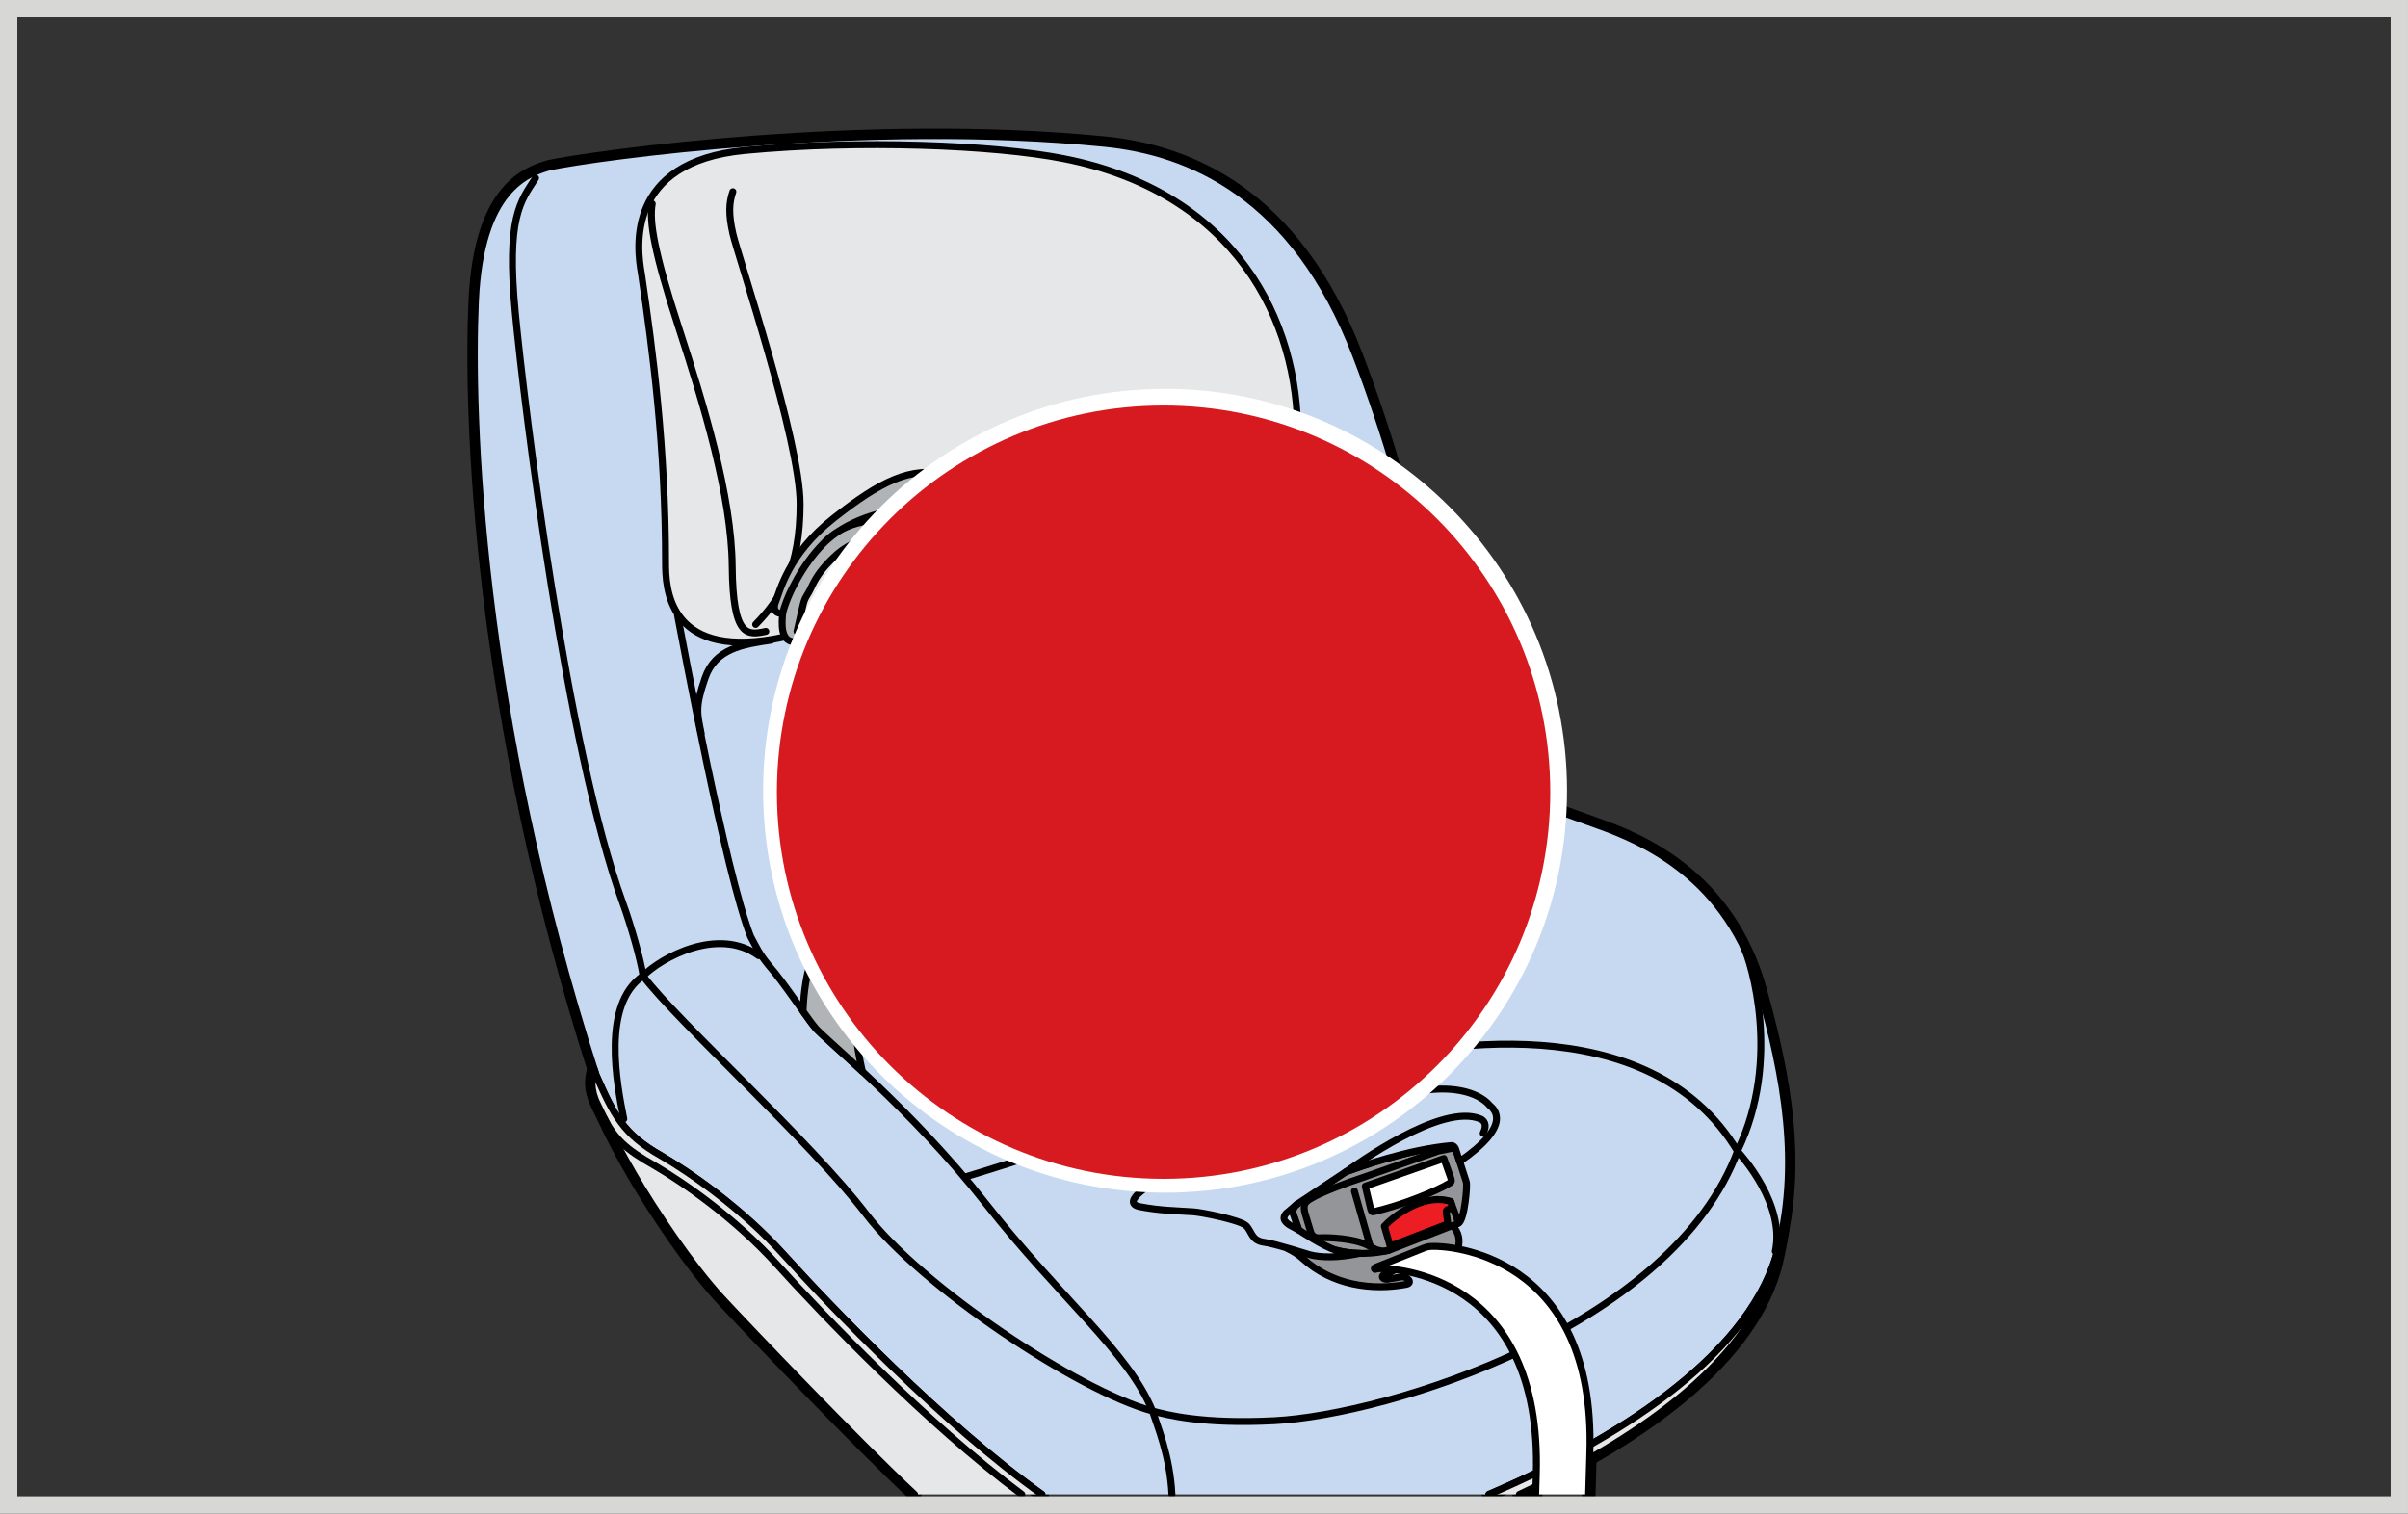<?xml version="1.0" encoding="UTF-8"?>
<!DOCTYPE svg PUBLIC "-//W3C//DTD SVG 1.1//EN" "http://www.w3.org/Graphics/SVG/1.1/DTD/svg11.dtd">
<!-- Creator: CorelDRAW 2018 (64-Bit) -->
<svg xmlns="http://www.w3.org/2000/svg" xml:space="preserve" width="48.978mm" height="30.79mm" version="1.1" style="shape-rendering:geometricPrecision; text-rendering:geometricPrecision; image-rendering:optimizeQuality; fill-rule:evenodd; clip-rule:evenodd"
viewBox="0 0 2182.55 1372.06"
 xmlns:xlink="http://www.w3.org/1999/xlink">
 <rect x="0" y="0" width="2182.55" height="1372.06" fill="#333333" stroke="none"/>
 <defs>
  <style type="text/css">
   <![CDATA[
    .str4 {stroke:#D7D8D6;stroke-width:15.72;stroke-miterlimit:4}
    .str0 {stroke:black;stroke-width:12.56;stroke-linecap:round;stroke-linejoin:round;stroke-miterlimit:4}
    .str1 {stroke:black;stroke-width:6.29;stroke-linecap:round;stroke-linejoin:round;stroke-miterlimit:4}
    .str3 {stroke:black;stroke-width:15.7;stroke-linecap:round;stroke-linejoin:round;stroke-miterlimit:4}
    .str2 {stroke:black;stroke-width:5.5;stroke-linecap:round;stroke-linejoin:round;stroke-miterlimit:4}
    .fil0 {fill:none;fill-rule:nonzero}
    .fil1 {fill:#939598;fill-rule:nonzero}
    .fil4 {fill:#B1B4B6;fill-rule:nonzero}
    .fil2 {fill:#C7D9F0;fill-rule:nonzero}
    .fil7 {fill:#D71920;fill-rule:nonzero}
    .fil3 {fill:#E6E7E8;fill-rule:nonzero}
    .fil6 {fill:#ED1D24;fill-rule:nonzero}
    .fil5 {fill:white;fill-rule:nonzero}
   ]]>
  </style>
 </defs>
 <g id="Слой_x0020_1">
  <path class="fil0 str0" d="M1355.14 709.81c20.28,11.98 52.43,23.71 92.58,38.03 40.92,14.6 118.85,47.24 147.55,150.01 21.54,77 37.53,158.74 14.63,240.56 -28.25,94.21 -148.39,168.36 -260.39,216.18m-405.12 0c-89.07,-63.34 -191.77,-170.46 -233.77,-216.98 -38.95,-43.15 -85.99,-75.1 -111.05,-89.81 -34.82,-19.57 -43.55,-37.54 -59.33,-73.5 -106.49,-330.88 -113.91,-598.2 -109.35,-701.09 4.59,-102.89 48.01,-116.19 66.95,-121.93 42.73,-8.95 286.66,-42.9 503.17,-21.38 76.26,7.56 171.81,46.15 227.9,192.31 56.04,146.11 82.7,299.57 94.62,352.88 0,0 5,14.79 6.01,19.9 5.63,3.1 12.29,8.18 25.59,14.83"/>
  <path class="fil0 str0" d="M1609.9 1138.41c-28.25,94.21 -148.37,168.35 -260.36,216.17m-405.16 0c-89.06,-63.33 -191.76,-170.46 -233.76,-216.97 -38.96,-43.15 -85.99,-75.11 -111.05,-89.82 -34.81,-19.57 -43.55,-37.53 -59.33,-73.48 -0.57,-1.68 -1.07,-3.35 -1.59,-5.05 -2.62,7.62 -3.77,18.38 2.8,31.57 8.2,16.31 13.38,29.71 32.7,63.15 19.37,33.47 52.82,83.3 80.32,113.02 23.68,25.59 123.7,130.3 174.45,177.59m548.22 0c102.44,-47.33 204.72,-116.36 230.66,-202.89 1.97,-6.33 5.79,-23.12 7.64,-36.94 -1.49,7.89 -3.32,15.78 -5.53,23.66"/>
  <path class="fil0 str0" d="M1391.88 1354.58l0.54 -17.25c5.8,-182.94 -130.48,-187.75 -141.22,-187.33 -1.02,-0.06 -2.91,0.08 -4.95,0.69 -1.72,-0.97 0.53,-2.07 1.8,-2.42l42.65 -17.04c2.82,-1.24 6.9,-1.56 8.28,-1.43 10.72,-0.42 147.81,4.57 142.01,187.5 -0.41,13.07 -0.78,25.47 -1.1,37.28"/>
  <path class="fil1" d="M840.71 848.59c-10.11,2.77 -30.64,21.47 -49.96,36.47 -2.47,1.9 -5.36,1.32 -6.67,-0.23l-6.54 -7.75c-6.52,-7.87 -9.18,-14.05 -8.53,-21.31l1.15 -8.81c1.37,-8.3 6.35,-15.7 12.11,-19.52 0,0 44.58,-31.69 51.63,-36.27 5.19,-3.33 21.13,-4.61 37.9,-2.29 1.07,0.09 2.38,0.12 2.03,4.32 0.17,6.27 0.86,11.51 29.43,44.54 3.33,4.89 0.96,11.45 -6.89,10.9l-9.81 -1.54 -45.84 1.51z"/>
  <path class="fil0 str1" d="M840.71 848.59c-10.11,2.77 -30.64,21.47 -49.96,36.47 -2.47,1.9 -5.36,1.32 -6.67,-0.23l-6.54 -7.75c-6.52,-7.87 -9.18,-14.05 -8.53,-21.31l1.15 -8.81c1.37,-8.3 6.35,-15.7 12.11,-19.52 0,0 44.58,-31.69 51.63,-36.27 5.19,-3.33 21.13,-4.61 37.9,-2.29 1.07,0.09 2.38,0.12 2.03,4.32 0.17,6.27 0.86,11.51 29.43,44.54 3.33,4.89 0.96,11.45 -6.89,10.9l-9.81 -1.54 -45.84 1.51"/>
  <path class="fil2" d="M1355.14 709.81c20.28,11.98 52.43,23.71 92.58,38.03 40.92,14.6 118.85,47.24 147.55,150.01 21.54,77 37.53,158.74 14.63,240.56 -28.25,94.21 -148.39,168.36 -260.39,216.18l-405.12 0c-89.07,-63.34 -191.77,-170.46 -233.77,-216.98 -38.95,-43.15 -85.99,-75.1 -111.05,-89.81 -34.82,-19.57 -43.55,-37.54 -59.33,-73.5 -106.49,-330.88 -113.91,-598.2 -109.35,-701.09 4.59,-102.89 48.01,-116.19 66.95,-121.93 42.73,-8.95 286.66,-42.9 503.17,-21.38 76.26,7.56 171.81,46.15 227.9,192.31 56.04,146.11 82.7,299.57 94.62,352.88 0,0 5,14.79 6.01,19.9 5.63,3.1 12.29,8.18 25.59,14.83z"/>
  <path class="fil0 str1" d="M1355.14 709.81c20.28,11.98 52.43,23.71 92.58,38.03 40.92,14.6 118.85,47.24 147.55,150.01 21.54,77 37.53,158.74 14.63,240.56 -28.25,94.21 -148.39,168.36 -260.39,216.18m-405.12 0c-89.07,-63.34 -191.77,-170.46 -233.77,-216.98 -38.95,-43.15 -85.99,-75.1 -111.05,-89.81 -34.82,-19.57 -43.55,-37.54 -59.33,-73.5 -106.49,-330.88 -113.91,-598.2 -109.35,-701.09 4.59,-102.89 48.01,-116.19 66.95,-121.93 42.73,-8.95 286.66,-42.9 503.17,-21.38 76.26,7.56 171.81,46.15 227.9,192.31 56.04,146.11 82.7,299.57 94.62,352.88 0,0 5,14.79 6.01,19.9 5.63,3.1 12.29,8.18 25.59,14.83"/>
  <path class="fil0 str1" d="M1294.87 1132.9l-44.21 18.35c-5.93,1.82 -9.2,-2.03 -4.25,-4.02l44.38 -18.2c5.31,-2.23 10.2,1.24 4.07,3.88"/>
  <path class="fil1" d="M1270.15 1099l-84.78 4.84 -5.83 0.47c0.66,2.08 2,4.06 3.89,6.02 3.24,3.38 8.5,12.34 10.65,27.53 -4.76,-0.5 -8.69,-1.24 -11.46,-2.01l-15.77 -4.15c5.16,2.5 9.95,5.44 14.14,9.3 26.47,24.13 62.65,29.01 93.57,23.25 6.62,-1.29 0.71,-8.02 -5.22,-6.68 -4.7,0.85 -11.92,2.06 -11.92,2.06 -4.29,0.27 -6.48,-2.97 -2.25,-4.62l44.41 -18.23c4.42,-1.85 8.32,0.36 6.24,2.85 0,0 -1.85,2.48 -4.14,4.21 -3.38,2.52 4.34,9.21 7.5,6.7 4.34,-3.36 8.11,-7.61 10.37,-12.92 15.16,-35.51 -33.88,-39.57 -49.41,-38.61z"/>
  <path class="fil0 str1" d="M1270.15 1099l-84.78 4.84 -5.83 0.47c0.66,2.08 2,4.06 3.89,6.02 3.24,3.38 8.5,12.34 10.65,27.53 -4.76,-0.5 -8.69,-1.24 -11.46,-2.01l-15.77 -4.15c5.16,2.5 9.95,5.44 14.14,9.3 26.47,24.13 62.65,29.01 93.57,23.25 6.62,-1.29 0.71,-8.02 -5.22,-6.68 -4.7,0.85 -11.92,2.06 -11.92,2.06 -4.29,0.27 -6.48,-2.97 -2.25,-4.62l44.41 -18.23c4.42,-1.85 8.32,0.36 6.24,2.85 0,0 -1.85,2.48 -4.14,4.21 -3.38,2.52 4.34,9.21 7.5,6.7 4.34,-3.36 8.11,-7.61 10.37,-12.92 15.16,-35.51 -33.88,-39.57 -49.41,-38.61"/>
  <path class="fil3" d="M964.48 143.86c-63.55,-12.54 -185.53,-17.36 -289.31,-7.51 -108.72,10.37 -97.83,89.18 -93.82,111.61 10.39,70.16 21.9,158.05 21.9,262.3 0,21.87 1.95,86.04 98.38,69.03 29.34,-5.22 136.88,-36.83 162.75,-42 25.88,-5.16 138.09,-13.43 160.49,-16.69 35.67,-5.19 150.1,-28.17 151.31,-124.26 1.24,-106.43 -57,-222 -211.71,-252.47z"/>
  <path class="fil0 str1" d="M964.48 143.86c-63.55,-12.54 -185.53,-17.36 -289.31,-7.51 -108.72,10.37 -97.83,89.18 -93.82,111.61 10.39,70.16 21.9,158.05 21.9,262.3 0,21.87 1.95,86.04 98.38,69.03 29.34,-5.22 136.88,-36.83 162.75,-42 25.88,-5.16 138.09,-13.43 160.49,-16.69 35.67,-5.19 150.1,-28.17 151.31,-124.26 1.24,-106.43 -57,-222 -211.71,-252.47"/>
  <path class="fil0 str1" d="M664.23 173.78c-3.44,9.76 -4.04,20.06 0,37.94 4.53,20.03 60.97,187.56 60.97,245.05 0,57.51 -17.26,85.69 -40.29,109.27"/>
  <path class="fil0 str1" d="M694.13 572.35c-16.68,3.49 -29.9,5.77 -30.48,-59.23 -0.6,-63.84 -25.91,-146.68 -48.33,-215.67 -22.43,-69.04 -27.01,-96.63 -24.14,-112.76"/>
  <path class="fil0 str1" d="M1609.06 1134.25c9.2,-42.28 -30.04,-86.04 -34.16,-90.63 -79.89,-133.29 -277.59,-97.36 -353.51,-76.62 -9.83,2.14 -26.47,12.58 -33.93,14.53 -13.11,3.44 -22.76,2.75 -37.92,4.84 -32.38,6.18 -100.64,25.49 -119.6,31.3 -17.78,5.42 -130.28,42.04 -154.41,48.94"/>
  <path class="fil4" d="M1136.91 828.53c-1.35,8.88 -30.8,113.97 18.81,150.74 10.17,7.48 40.91,23.39 48.27,-1.87 7.37,-25.26 27.54,-104.28 32.16,-168.18l-99.24 19.3z"/>
  <path class="fil0 str1" d="M1136.91 828.53c-1.35,8.88 -30.8,113.97 18.81,150.74 10.17,7.48 40.91,23.39 48.27,-1.87 7.37,-25.26 27.54,-104.28 32.16,-168.18l-99.24 19.3"/>
  <path class="fil0 str1" d="M565.4 1014.23c-6.43,-32.16 -20.23,-103.87 17.45,-129.59 16.51,-16.57 68.01,-45.01 104.76,-18.39"/>
  <path class="fil0 str1" d="M614.07 557.45c4.64,23.91 43.2,232.53 66.21,291.35 5.49,10.08 7.36,15.12 16.54,26.38 13.71,15.53 33.42,45.97 42.35,56.71 8.91,10.72 87.07,73.37 154.5,159.3 67.43,85.84 129.44,134.77 150.92,187.84 4.47,14.02 15.84,40.54 17.62,75.55"/>
  <path class="fil0 str1" d="M485.43 161.39c-13.77,21.14 -26.63,35.83 -18.36,122.24 8.22,86.35 46.47,394.82 97.39,534.84 7.34,20.18 16.55,52.38 18.4,66.17 30.31,40.45 152.54,150.76 202.18,215.95 49.61,65.26 191.93,160.22 259.56,178.44 12.31,3.3 45.02,12.2 110.59,8.77 103.34,-5.47 361.4,-85.26 420,-245.37 39.25,-81.53 12.22,-169.8 5.06,-184.4"/>
  <path class="fil0 str1" d="M1323.26 695.2c-16.55,-1.15 -89.12,1.68 -175.44,103.99"/>
  <path class="fil0 str1" d="M698.88 580.3c-26,3.83 -50.68,7.69 -59.85,34.36 -9.22,26.62 -7.01,32.07 -3.51,50.19"/>
  <line class="fil0 str1" x1="1056.12" y1="515.2" x2="1064.77" y2= "549.18" />
  <path class="fil3" d="M1609.9 1138.41c-28.25,94.21 -148.37,168.35 -260.36,216.17l27.59 0c102.44,-47.33 204.72,-116.36 230.66,-202.89 1.97,-6.33 5.79,-23.12 7.64,-36.94 -1.49,7.89 -3.32,15.78 -5.53,23.66zm-665.52 216.17c-89.06,-63.33 -191.76,-170.46 -233.76,-216.97 -38.96,-43.15 -85.99,-75.11 -111.05,-89.82 -34.81,-19.57 -43.55,-37.53 -59.33,-73.48 -0.57,-1.68 -1.07,-3.35 -1.59,-5.05 -2.62,7.62 -3.77,18.38 2.8,31.57 8.2,16.31 13.38,29.71 32.7,63.15 19.37,33.47 52.82,83.3 80.32,113.02 23.68,25.59 123.7,130.3 174.45,177.59l115.46 0z"/>
  <path class="fil0 str1" d="M1609.9 1138.41c-28.25,94.21 -148.37,168.35 -260.36,216.17m-405.16 0c-89.06,-63.33 -191.76,-170.46 -233.76,-216.97 -38.96,-43.15 -85.99,-75.11 -111.05,-89.82 -34.81,-19.57 -43.55,-37.53 -59.33,-73.48 -0.57,-1.68 -1.07,-3.35 -1.59,-5.05 -2.62,7.62 -3.77,18.38 2.8,31.57 8.2,16.31 13.38,29.71 32.7,63.15 19.37,33.47 52.82,83.3 80.32,113.02 23.68,25.59 123.7,130.3 174.45,177.59m548.22 0c102.44,-47.33 204.72,-116.36 230.66,-202.89 1.97,-6.33 5.79,-23.12 7.64,-36.94 -1.49,7.89 -3.32,15.78 -5.53,23.66"/>
  <path class="fil0 str1" d="M547.72 1013.85c9.51,18.47 19.4,28.03 45.72,42.82 25.06,14.67 72.09,46.66 111.07,89.81 40.08,44.4 135.5,144.05 221.59,208.09"/>
  <path class="fil5" d="M1391.88 1354.58l0.54 -17.25c5.8,-182.94 -130.48,-187.75 -141.22,-187.33 -1.02,-0.06 -2.91,0.08 -4.95,0.69 -1.72,-0.97 0.53,-2.07 1.8,-2.42l42.65 -17.04c2.82,-1.24 6.9,-1.56 8.28,-1.43 10.72,-0.42 147.81,4.57 142.01,187.5 -0.41,13.07 -0.78,25.47 -1.1,37.28l-48.02 0z"/>
  <path class="fil0 str1" d="M1391.88 1354.58l0.54 -17.25c5.8,-182.94 -130.48,-187.75 -141.22,-187.33 -1.02,-0.06 -2.91,0.08 -4.95,0.69 -1.72,-0.97 0.53,-2.07 1.8,-2.42l42.65 -17.04c2.82,-1.24 6.9,-1.56 8.28,-1.43 10.72,-0.42 147.81,4.57 142.01,187.5 -0.41,13.07 -0.78,25.47 -1.1,37.28"/>
  <path class="fil0 str1" d="M960.07 534.87c23.5,-0.53 106.98,-19.81 134.13,53.24"/>
  <path class="fil0 str1" d="M780.45 941.37c56.42,3.99 235.13,3.9 354.3,-111.6"/>
  <path class="fil1" d="M1172.47 1101.5l4.83 13.58c0,0 22.98,15.39 33.55,18.16 16.29,4.34 34.7,3.44 48.26,0l62.69 -24.37c2.99,-1.16 5.14,-11.07 6.21,-19.27 1.15,-8.76 1.64,-15.9 0.94,-18.41l-9.63 -29.9c-0.66,-1.62 -2.08,-2.92 -3.48,-2.92 -40.45,3.65 -83.18,19.27 -96.04,23.85 -8.27,5.55 -43.64,28.96 -43.64,28.96 -3.24,2.08 -5.3,5.5 -3.69,10.33z"/>
  <path class="fil0 str1" d="M1172.47 1101.5l4.83 13.58c0,0 22.98,15.39 33.55,18.16 16.29,4.34 34.7,3.44 48.26,0l62.69 -24.37c2.99,-1.16 5.14,-11.07 6.21,-19.27 1.15,-8.76 1.64,-15.9 0.94,-18.41l-9.63 -29.9c-0.66,-1.62 -2.08,-2.92 -3.48,-2.92 -40.45,3.65 -83.18,19.27 -96.04,23.85 -8.27,5.55 -43.64,28.96 -43.64,28.96 -3.24,2.08 -5.3,5.5 -3.69,10.33"/>
  <path class="fil0 str1" d="M1260.04 1129.57c0.45,1.34 0.66,3 -0.94,3.65 -8.07,2.75 -15.61,-2.28 -19.32,-4.37 -12.65,-6.43 -35.82,-7.12 -42.04,-6.9 -6.9,0.96 -8.96,-2.75 -9.87,-5.49l-4.86 -16.07c-2.5,-8.77 0,-11.08 6.23,-14.52 7.61,-4.81 34.02,-14.67 42.96,-17.44l71.45 -25.04 12.26 -2.46 3.24 0.85"/>
  <path class="fil0 str1" d="M1314.89 1089.07l6.74 18.6c0,0 0.17,1.19 -0.28,1.35"/>
  <path class="fil2" d="M1350.29 1002.02c-11.47,-13.32 -37.18,-17.91 -63.84,-12.83 -26.68,5.03 -82.72,21.6 -105.74,31.66 -15.61,6.9 -54.11,26.46 -65.74,30.09 -11.68,3.68 -43.19,10.86 -54.16,14.51 -17.94,5.96 -45.86,24.86 -27.7,28.36 18.12,3.48 31.64,3.56 48.61,4.67 7.59,0.52 42.04,7.39 47.58,12.47 5.49,5.04 4.61,13.55 16.52,15.14 9.98,1.35 37.15,10.08 41.34,11.27 10.16,2.64 26.05,2.96 45.34,-1.26 -7.25,-0.14 -14.65,-1.01 -21.66,-2.87 -10.58,-2.77 -33.56,-18.14 -33.56,-18.14l-4.81 -13.58c-1.6,-4.83 0.45,-8.26 3.69,-10.33 0,0 35.37,-23.43 43.62,-28.97 12.88,-4.56 55.59,-20.2 96.05,-23.85 1.38,0 2.78,1.31 3.44,2.93l3.71 11.54c46.97,-32.43 32.34,-46.67 27.29,-50.79z"/>
  <path class="fil0 str1" d="M1350.29 1002.02c-11.47,-13.32 -37.18,-17.91 -63.84,-12.83 -26.68,5.03 -82.72,21.6 -105.74,31.66 -15.61,6.9 -54.11,26.46 -65.74,30.09 -11.68,3.68 -43.19,10.86 -54.16,14.51 -17.94,5.96 -45.86,24.86 -27.7,28.36 18.12,3.48 31.64,3.56 48.61,4.67 7.59,0.52 42.04,7.39 47.58,12.47 5.49,5.04 4.61,13.55 16.52,15.14 9.98,1.35 37.15,10.08 41.34,11.27 10.16,2.64 26.05,2.96 45.34,-1.26 -7.25,-0.14 -14.65,-1.01 -21.66,-2.87 -10.58,-2.77 -33.56,-18.14 -33.56,-18.14l-4.81 -13.58c-1.6,-4.83 0.45,-8.26 3.69,-10.33 0,0 35.37,-23.43 43.62,-28.97 12.88,-4.56 55.59,-20.2 96.05,-23.85 1.38,0 2.78,1.31 3.44,2.93l3.71 11.54c46.97,-32.43 32.34,-46.67 27.29,-50.79"/>
  <path class="fil4" d="M837.49 492.65c14.75,2.59 57.18,1.49 68.26,-1.46 11.1,-2.97 10.31,-21.41 4.07,-28.05 -6.27,-6.62 -18.1,-23.63 -50.95,-32.45 -32.84,-8.88 -61.61,6.24 -103.3,39.08 -41.72,32.87 -48.7,66.42 -53.18,77.52 -1.07,3.28 -0.73,9.57 7.04,8.49 -0.72,8.09 -2.94,28.03 13.27,25.83 16.27,-2.23 52.07,-14.42 65.68,-26.55 2.58,-3.02 5.94,-6.3 3.35,-18.11 2.2,-4.04 11.05,-14.73 10.33,-29.5 0.72,-2.95 4.42,-14.04 8.86,-19.23 5.53,0.79 16.27,2.66 26.57,4.43z"/>
  <path class="fil0 str1" d="M837.49 492.65c14.75,2.59 57.18,1.49 68.26,-1.46 11.1,-2.97 10.31,-21.41 4.07,-28.05 -6.27,-6.62 -18.1,-23.63 -50.95,-32.45 -32.84,-8.88 -61.61,6.24 -103.3,39.08 -41.72,32.87 -48.7,66.42 -53.18,77.52 -1.07,3.28 -0.73,9.57 7.04,8.49 -0.72,8.09 -2.94,28.03 13.27,25.83 16.27,-2.23 52.07,-14.42 65.68,-26.55 2.58,-3.02 5.94,-6.3 3.35,-18.11 2.2,-4.04 11.05,-14.73 10.33,-29.5 0.72,-2.95 4.42,-14.04 8.86,-19.23 5.53,0.79 16.27,2.66 26.57,4.43"/>
  <path class="fil0 str1" d="M709.42 555.78c4.25,-17.5 18.77,-44.46 35.81,-61.99 43.58,-45.01 133.09,-35.47 152.26,-29.21 6.02,1.53 10.5,10.91 -2.39,9.91 -21.24,-0.96 -46.05,-2.25 -80.11,-3.57 -35.4,-1.37 -54.85,6.56 -69.75,22.87"/>
  <path class="fil3" d="M722.35 572.38c0,0 3.68,-16.26 5.55,-24.01 1.84,-7.75 3.3,-7.03 7.75,-16.59 4.37,-9.57 10.31,-17.34 19.92,-26.55 21.44,-20.63 45.38,-19.23 55.35,-17.01 -4.45,5.17 -8.16,16.25 -8.87,19.22 0.71,14.76 -8.13,25.45 -10.33,29.51 0.36,4.04 3.22,11.87 -7.39,18.82 -16.99,11.03 -43.17,23.6 -61.99,16.6z"/>
  <path class="fil0 str1" d="M722.35 572.38c0,0 3.68,-16.26 5.55,-24.01 1.84,-7.75 3.3,-7.03 7.75,-16.59 4.37,-9.57 10.31,-17.34 19.92,-26.55 21.44,-20.63 45.38,-19.23 55.35,-17.01 -4.45,5.17 -8.16,16.25 -8.87,19.22 0.71,14.76 -8.13,25.45 -10.33,29.51 0.36,4.04 3.22,11.87 -7.39,18.82 -16.99,11.03 -43.17,23.6 -61.99,16.6"/>
  <path class="fil4" d="M905.5 538.79c19.78,2.94 59.82,9.42 91.02,-16.34 31.13,-25.72 49.91,-45.98 62.3,-59.83 3.44,2 8.38,1.49 8.38,1.49l-1 -4.95c1.49,-6.93 2.51,-15.83 13.38,-24.24 10.85,-8.38 26.06,-12.69 34.58,-19.76 6.52,-5.34 10.37,-10.37 -9.87,-13.35 -87.52,-12.37 -174.39,52.24 -193.33,75.68 -8.4,10.34 -50.98,53.86 -5.45,61.3z"/>
  <path class="fil0 str1" d="M905.5 538.79c19.78,2.94 59.82,9.42 91.02,-16.34 31.13,-25.72 49.91,-45.98 62.3,-59.83 3.44,2 8.38,1.49 8.38,1.49l-1 -4.95c1.49,-6.93 2.51,-15.83 13.38,-24.24 10.85,-8.38 26.06,-12.69 34.58,-19.76 6.52,-5.34 10.37,-10.37 -9.87,-13.35 -87.52,-12.37 -174.39,52.24 -193.33,75.68 -8.4,10.34 -50.98,53.86 -5.45,61.3"/>
  <path class="fil3" d="M970.24 534.18c-5.42,2.87 -19.73,6.07 -30.65,6.59 -10.86,0.49 -39.51,-4.45 -48.92,-14.83 6.95,-3.94 12.86,-7.43 14.84,-11.87 4.43,-1.48 12.36,-14.34 15.33,-26.24 5.45,-1.98 23.74,-17.29 26.68,-24.22 5.97,-1.46 18.33,-7.42 24.27,-16.29 6.88,0.94 23.72,-1.01 30.62,-6.97 5.96,2.97 17.81,1.01 24.26,-0.45 8.88,0.45 17.39,17.25 23.31,18.72 -7.41,9.4 -10.49,15.36 -16.41,18.33 -3.44,5.94 -16.82,21.55 -27.67,25.23 -1.98,4.43 -16.13,23.66 -35.65,31.99z"/>
  <path class="fil0 str1" d="M970.24 534.18c-5.42,2.87 -19.73,6.07 -30.65,6.59 -10.86,0.49 -39.51,-4.45 -48.92,-14.83 6.95,-3.94 12.86,-7.43 14.84,-11.87 4.43,-1.48 12.36,-14.34 15.33,-26.24 5.45,-1.98 23.74,-17.29 26.68,-24.22 5.97,-1.46 18.33,-7.42 24.27,-16.29 6.88,0.94 23.72,-1.01 30.62,-6.97 5.96,2.97 17.81,1.01 24.26,-0.45 8.88,0.45 17.39,17.25 23.31,18.72 -7.41,9.4 -10.49,15.36 -16.41,18.33 -3.44,5.94 -16.82,21.55 -27.67,25.23 -1.98,4.43 -16.13,23.66 -35.65,31.99"/>
  <path class="fil0 str1" d="M1059.01 462.63c-1.92,-0.98 -3.28,-1.49 -9.02,-3.99"/>
  <path class="fil4" d="M793.2 879.55c-3.32,-2.06 -13.41,-10.66 -22.7,-20.65 -6.29,-6.75 -10.38,-0.49 -13.33,2.87 -11.35,-15.09 -20.56,2.88 -23.27,12.92 -2.38,8.99 -5.25,21.06 -6.01,42.02 4.5,6.34 8.4,11.76 11.29,15.17 3.79,4.51 19.92,18.36 42.41,39.3 -6.46,-30.47 -8.79,-42.74 4.7,-64.77 15.17,-24.84 6.9,-26.87 6.9,-26.87z"/>
  <path class="fil0 str1" d="M793.2 879.55c-3.32,-2.06 -13.41,-10.66 -22.7,-20.65 -6.29,-6.75 -10.38,-0.49 -13.33,2.87 -11.35,-15.09 -20.56,2.88 -23.27,12.92 -2.38,8.99 -5.25,21.06 -6.01,42.02 4.5,6.34 8.4,11.76 11.29,15.17 3.79,4.51 19.92,18.36 42.41,39.3 -6.46,-30.47 -8.79,-42.74 4.7,-64.77 15.17,-24.84 6.9,-26.87 6.9,-26.87"/>
  <path class="fil1" d="M840.71 848.59c-10.11,2.77 -30.64,21.47 -49.96,36.47 -2.47,1.9 -5.36,1.32 -6.67,-0.23l-6.54 -7.75c-6.99,-6.36 -9.18,-14.05 -8.53,-21.31l1.15 -8.81c1.37,-8.3 6.35,-15.7 12.11,-19.52 0,0 44.58,-31.69 51.63,-36.27 5.19,-3.33 21.13,-4.61 37.9,-2.29 1.07,0.09 2.38,0.12 2.03,4.32 0.17,6.27 0.86,11.51 29.43,44.54 3.33,4.89 0.96,11.45 -6.89,10.9l-9.81 -1.54 -45.84 1.51z"/>
  <path class="fil0 str1" d="M840.71 848.59c-10.11,2.77 -30.64,21.47 -49.96,36.47 -2.47,1.9 -5.36,1.32 -6.67,-0.23l-6.54 -7.75c-6.99,-6.36 -9.18,-14.05 -8.53,-21.31l1.15 -8.81c1.37,-8.3 6.35,-15.7 12.11,-19.52 0,0 44.58,-31.69 51.63,-36.27 5.19,-3.33 21.13,-4.61 37.9,-2.29 1.07,0.09 2.38,0.12 2.03,4.32 0.17,6.27 0.86,11.51 29.43,44.54 3.33,4.89 0.96,11.45 -6.89,10.9l-9.81 -1.54 -45.84 1.51"/>
  <path class="fil0 str1" d="M843.12 801.34l-56.74 43.72c-4.28,3.4 0.39,8.79 6.74,4.12l56.75 -43.72c5.55,-3.22 1.24,-9.71 -6.76,-4.12"/>
  <path class="fil0 str1" d="M770.16 846.97c-1.26,7.86 0.72,16.36 8.28,23.35l6.68 7.18c1.6,1.51 3.98,1.82 6.1,-1.4 1.59,-2.42 12,-15.72 14.73,-18.99 4.64,-5.42 22.21,-23.53 36.36,-28.22 7.15,-2.5 10.8,-7.54 14.59,-12.94 0,0 4.56,-5.74 9.73,-13 6.24,-8.8 5.74,-5.96 6.49,-12.34"/>
  <path class="fil0 str1" d="M1218.84 815.17c-7.69,0 -16.96,1.32 -24.23,6.75 -7.26,5.36 -18.15,16.44 -22.89,22.51 -4.73,6.1 -12.72,19.43 -16.14,27.78 -0.79,2.05 -2.42,4.65 -4.04,3.43l-10.97 -8.5c-2.01,-1.6 -2.67,-4.1 -2.61,-6.7 0.08,-4.17 -0.06,-8.13 0.66,-11.54 1.4,-7.45 -1.11,-13.14 -3.86,-19.13 0,0 -2.7,-6.8 -6.43,-14.92 -3.6,-7.89 -3.57,-9.01 -6.12,-11.11 -1.3,-1.16 -1.02,-3.16 -0.11,-4.59 9.53,-11.29 19.87,-19.54 25.28,-20.7 8.21,-1.68 62.28,-10.27 62.28,-10.27 6.52,-1.29 14.98,0.39 21.7,5.06l7.33 5.63c5.66,4.73 9.6,11.88 9.12,21.41l1.43 10.82c-0.39,3.32 -3.38,3.9 -3.38,3.9l-27 0.19"/>
  <path class="fil0 str1" d="M1144.48 870.16c-3.82,-2.94 -3.66,-8.74 -1.54,-11.44 0,0 33.61,-43.36 35.09,-45.26 1.46,-1.87 4.37,-3.94 6.46,-5 7.48,-5.2 20.81,-2.91 28.99,-2.52l23.87 3.22 2.23 0.7c0,0 2.41,0 3.11,-2.6l-0.3 -11.16c0.57,-10.58 -4.32,-18.23 -11.04,-22.87"/>
  <path class="fil1" d="M1218.84 815.17c-7.69,0 -16.96,1.32 -24.23,6.75 -7.26,5.36 -18.15,16.44 -22.89,22.51 -4.73,6.1 -12.72,19.43 -16.14,27.78 -0.79,2.05 -2.42,4.65 -4.04,3.43l-10.97 -8.5c-2.01,-1.6 -2.67,-4.1 -2.61,-6.7 0.08,-4.17 -0.06,-8.13 0.66,-11.54 1.4,-7.45 -1.11,-13.14 -3.86,-19.13 0,0 -2.7,-6.8 -6.43,-14.92 -3.6,-7.89 -3.57,-9.01 -6.12,-11.11 -1.3,-1.16 -1.02,-3.16 -0.11,-4.59 9.53,-11.29 19.87,-19.54 25.28,-20.7 8.21,-1.68 62.28,-10.27 62.28,-10.27 6.52,-1.29 14.98,0.39 21.7,5.06l7.33 5.63c5.66,4.73 9.6,11.88 9.12,21.41l1.43 10.82c-0.39,3.32 -3.38,3.9 -3.38,3.9l-27 0.19z"/>
  <path class="fil0 str1" d="M1218.84 815.17c-7.69,0 -16.96,1.32 -24.23,6.75 -7.26,5.36 -18.15,16.44 -22.89,22.51 -4.73,6.1 -12.72,19.43 -16.14,27.78 -0.79,2.05 -2.42,4.65 -4.04,3.43l-10.97 -8.5c-2.01,-1.6 -2.67,-4.1 -2.61,-6.7 0.08,-4.17 -0.06,-8.13 0.66,-11.54 1.4,-7.45 -1.11,-13.14 -3.86,-19.13 0,0 -2.7,-6.8 -6.43,-14.92 -3.6,-7.89 -3.57,-9.01 -6.12,-11.11 -1.3,-1.16 -1.02,-3.16 -0.11,-4.59 9.53,-11.29 19.87,-19.54 25.28,-20.7 8.21,-1.68 62.28,-10.27 62.28,-10.27 6.52,-1.29 14.98,0.39 21.7,5.06l7.33 5.63c5.66,4.73 9.6,11.88 9.12,21.41l1.43 10.82c-0.39,3.32 -3.38,3.9 -3.38,3.9l-27 0.19"/>
  <path class="fil0 str1" d="M1147.85 792.15l71.13 -8.52c5.45,-0.58 5.93,6.57 -1.9,7.67l-71.1 8.52c-6.24,1.62 -7.73,-6.04 1.87,-7.67"/>
  <path class="fil0 str1" d="M784.1 884.83l-6.57 -7.75c-6.97,-6.35 -9.17,-14.05 -8.52,-21.33"/>
  <path class="fil0 str1" d="M777.54 877.08c-5.52,-6.65 -8.19,-12.05 -8.57,-17.92l-9.75 5.6c10.24,15 17.46,24.04 23.28,18.2l-4.97 -5.88"/>
  <path class="fil0 str1" d="M1227.62 1079.7l13.1 45.93c0,0 0.49,4.61 4.32,6.07"/>
  <path class="fil5" d="M1314.5 1072.1c-12.07,7.54 -43.73,20.36 -69.94,26.41 -1.27,0.28 -1.92,-1.43 -2.25,-2.8l-4.86 -20.49 71.23 -25.09 6.23 17.58c0.93,2.56 0.75,3.66 -0.41,4.38z"/>
  <path class="fil0 str1" d="M1314.5 1072.1c-12.07,7.54 -43.73,20.36 -69.94,26.41 -1.27,0.28 -1.92,-1.43 -2.25,-2.8l-4.86 -20.49 71.23 -25.09 6.23 17.58c0.93,2.56 0.75,3.66 -0.41,4.38"/>
  <path class="fil6" d="M1314.41 1095.79c-4.37,0.93 -3.46,1.84 -3.46,3.69l1.37 9.94 -52.29 20.15 -5.31 -18.06c6.26,-6.92 34.02,-30.75 60.16,-22.45l1.16 4.64c0.34,1.21 -0.35,1.81 -1.64,2.09z"/>
  <path class="fil0 str1" d="M1314.41 1095.79c-4.37,0.93 -3.46,1.84 -3.46,3.69l1.37 9.94 -52.29 20.15 -5.31 -18.06c6.26,-6.92 34.02,-30.75 60.16,-22.45l1.16 4.64c0.34,1.21 -0.35,1.81 -1.64,2.09"/>
  <path class="fil0 str1" d="M1219.8 1062.2c7.34,-4.81 86.84,-63.37 122.49,-47.78 2.28,1.37 6.16,4.35 2.03,12.86"/>
  <path class="fil0 str1" d="M1175.48 1091.62l-8.06 6.88c-2.99,2.09 -4.58,5.31 -2.99,7.83 2.61,4.1 7.14,5.28 12.86,8.76"/>
  <path class="fil5" d="M1218.93 785.12c-4.27,-32.93 -42.32,-216.33 -60.29,-286 -14.51,-56.3 -36.25,-73.8 -51.06,-79.57 -8.5,4.78 -19.57,8.85 -28,15.36 -10.88,8.43 -11.88,17.34 -13.38,24.24l0.91 4.66c15.49,53.27 64.88,306.3 76.15,327.74 1.59,3.03 3.33,6.13 6.87,5.85l0.03 0c3.55,-0.32 63.54,-7.33 63.54,-7.33 3.22,-0.44 5.82,-1.51 5.22,-4.94z"/>
  <path class="fil0 str1" d="M1218.93 785.12c-4.27,-32.93 -42.32,-216.33 -60.29,-286 -14.51,-56.3 -36.25,-73.8 -51.06,-79.57 -8.5,4.78 -19.57,8.85 -28,15.36 -10.88,8.43 -11.88,17.34 -13.38,24.24l0.91 4.66c15.49,53.27 64.88,306.3 76.15,327.74 1.59,3.03 3.33,6.13 6.87,5.85l0.03 0c3.55,-0.32 63.54,-7.33 63.54,-7.33 3.22,-0.44 5.82,-1.51 5.22,-4.94"/>
  <path class="fil5" d="M792.06 847.78c32.41,-77.24 56.08,-271.46 46.53,-336.29 -6.18,-41.67 -19.6,-40.5 -23.61,-40.56 -6.6,0.27 -10,-3.35 8.47,-5.91 6.98,-1.12 40.21,-6.68 59.78,-2.56 19.53,4.04 26.76,25.36 25.81,50.18 -1.45,39.54 -33.58,263.44 -61.15,292.37l-55.84 42.78z"/>
  <path class="fil0 str1" d="M792.06 847.78c32.41,-77.24 56.08,-271.46 46.53,-336.29 -6.18,-41.67 -19.6,-40.5 -23.61,-40.56 -6.6,0.27 -10,-3.35 8.47,-5.91 6.98,-1.12 40.21,-6.68 59.78,-2.56 19.53,4.04 26.76,25.36 25.81,50.18 -1.45,39.54 -33.58,263.44 -61.15,292.37l-55.84 42.78"/>
  <path class="fil5" d="M883.21 876.41c0.12,-0.98 0.98,-1.6 1.85,-1.46l0.94 0.11c0.86,0.13 1.71,-0.52 1.85,-1.44l0.25 -1.78c0.11,-0.91 -0.25,-2.03 -1.35,-2.18l-4.45 -0.65c-0.86,-0.25 -1.48,-1.24 -1.37,-2.14l0.66 -4.13 3.52 -7.75 1.31 -8.13 -8.33 -1.74c-4.35,-0.6 -2.87,-4.29 -1.15,-6.05 3.96,-3.92 1.59,-11.65 0.49,-14.76l4.84 -2.81c-4.12,-5.94 -9.7,-13.38 -10.41,-18.9l-14.26 22.31c-6.76,9.83 -26.1,19.01 -32.73,24.63l19.87 2.46c2.83,1.03 2.03,3.36 2.23,6.02l-0.9 4.2c-0.47,0.83 -1.54,1.54 -2.42,1.59l-4.5 -0.57c-0.9,0.03 -1.75,0.82 -1.9,1.73l-1.42 10.57c-0.12,0.96 0.52,1.77 1.39,1.88l3.44 0.45c0.91,0.16 1.53,0.98 1.43,1.87l-0.85 6.13c-0.14,0.96 0.52,1.78 1.43,1.88l40.84 5.55c0.9,0.09 1.72,-0.5 1.88,-1.43l1.13 -8.77c0.14,-0.88 -0.49,-1.72 -1.4,-1.84l-0.96 -0.11c-0.86,-0.19 -1.52,-1.02 -1.38,-1.9l0.39 -2.83z"/>
  <path class="fil0 str1" d="M883.21 876.41c0.12,-0.98 0.98,-1.6 1.85,-1.46l0.94 0.11c0.86,0.13 1.71,-0.52 1.85,-1.44l0.25 -1.78c0.11,-0.91 -0.25,-2.03 -1.35,-2.18l-4.45 -0.65c-0.86,-0.25 -1.48,-1.24 -1.37,-2.14l0.66 -4.13 3.52 -7.75 1.31 -8.13 -8.33 -1.74c-4.35,-0.6 -2.87,-4.29 -1.15,-6.05 3.96,-3.92 1.59,-11.65 0.49,-14.76l4.84 -2.81c-4.12,-5.94 -9.7,-13.38 -10.41,-18.9l-14.26 22.31c-6.76,9.83 -26.1,19.01 -32.73,24.63l19.87 2.46c2.83,1.03 2.03,3.36 2.23,6.02l-0.9 4.2c-0.47,0.83 -1.54,1.54 -2.42,1.59l-4.5 -0.57c-0.9,0.03 -1.75,0.82 -1.9,1.73l-1.42 10.57c-0.12,0.96 0.52,1.77 1.39,1.88l3.44 0.45c0.91,0.16 1.53,0.98 1.43,1.87l-0.85 6.13c-0.14,0.96 0.52,1.78 1.43,1.88l40.84 5.55c0.9,0.09 1.72,-0.5 1.88,-1.43l1.13 -8.77c0.14,-0.88 -0.49,-1.72 -1.4,-1.84l-0.96 -0.11c-0.86,-0.19 -1.52,-1.02 -1.38,-1.9l0.39 -2.83"/>
  <path class="fil5" d="M1200.73 831.73c0.73,0.57 0.85,1.62 0.3,2.34l-0.61 0.78c-0.6,0.74 -0.44,1.78 0.28,2.33l1.68 1.35c0.72,0.58 1.81,0.44 2.39,-0.29l0.66 -0.82c0.52,-0.73 1.51,-0.8 2.26,-0.3 5.14,3.2 7.55,3.28 9.58,0.61 2.07,-2.67 0.96,-6.33 -1.93,-8.63l-19.63 -15.23c-8.71,7.18 -18.44,16.19 -26.4,26.39 -7.89,10.25 -14.35,22.12 -19.14,32.26l19.21 14.89c4.57,3.52 11.08,2.7 14.55,-1.82l6.24 -8.05c0.57,-0.73 0.42,-1.78 -0.27,-2.34l-1.01 -0.78c-0.72,-0.57 -1.79,-0.41 -2.34,0.3l-0.37 0.45c-0.55,0.72 -1.59,0.86 -2.31,0.3l-1.07 -0.8c-0.71,-0.57 -1.74,-0.42 -2.31,0.32l-2.47 3.16c-0.57,0.72 -1.6,0.85 -2.33,0.3l-8.92 -6.95c-0.74,-0.53 -0.97,-1.68 -0.55,-2.5l2.01 -2.64c0.42,-0.82 0.19,-1.92 -0.58,-2.5l-4.95 -3.84c1.67,-3.35 5.14,-10.64 10.09,-17.01 4.96,-6.4 11,-11.41 13.86,-13.9l4.95 3.85c0.76,0.57 1.89,0.55 2.58,-0.08l2.08 -2.58c0.66,-0.61 1.8,-0.68 2.51,-0.1l1.95 1.51z"/>
  <path class="fil0 str1" d="M1200.73 831.73c0.73,0.57 0.85,1.62 0.3,2.34l-0.61 0.78c-0.6,0.74 -0.44,1.78 0.28,2.33l1.68 1.35c0.72,0.58 1.81,0.44 2.39,-0.29l0.66 -0.82c0.52,-0.73 1.51,-0.8 2.26,-0.3 5.14,3.2 7.55,3.28 9.58,0.61 2.07,-2.67 0.96,-6.33 -1.93,-8.63l-19.63 -15.23c-8.71,7.18 -18.44,16.19 -26.4,26.39 -7.89,10.25 -14.35,22.12 -19.14,32.26l19.21 14.89c4.57,3.52 11.08,2.7 14.55,-1.82l6.24 -8.05c0.57,-0.73 0.42,-1.78 -0.27,-2.34l-1.01 -0.78c-0.72,-0.57 -1.79,-0.41 -2.34,0.3l-0.37 0.45c-0.55,0.72 -1.59,0.86 -2.31,0.3l-1.07 -0.8c-0.71,-0.57 -1.74,-0.42 -2.31,0.32l-2.47 3.16c-0.57,0.72 -1.6,0.85 -2.33,0.3l-8.92 -6.95c-0.74,-0.53 -0.97,-1.68 -0.55,-2.5l2.01 -2.64c0.42,-0.82 0.19,-1.92 -0.58,-2.5l-4.95 -3.84c1.67,-3.35 5.14,-10.64 10.09,-17.01 4.96,-6.4 11,-11.41 13.86,-13.9l4.95 3.85c0.76,0.57 1.89,0.55 2.58,-0.08l2.08 -2.58c0.66,-0.61 1.8,-0.68 2.51,-0.1l1.95 1.51"/>
  <path class="fil0 str1" d="M872.25 823.72c2.55,0.33 4.83,-1.03 5.09,-3.07 0.3,-2 -1.52,-3.94 -4.09,-4.27 -2.5,-0.35 -4.78,1.01 -5.08,3.07 -0.25,1.98 1.57,3.93 4.07,4.27"/>
  <path class="fil0 str1" d="M857.1 841.03c2.5,0.37 4.79,-1 5.06,-3 0.27,-2.05 -1.56,-3.92 -4.07,-4.29 -2.53,-0.32 -4.78,1.02 -5.06,3.03 -0.28,2.05 1.54,3.95 4.07,4.26"/>
  <path class="fil0 str1" d="M871.41 880.89c0.91,0.11 1.76,-0.5 1.85,-1.4l0.86 -5.96c0.13,-0.86 -0.53,-1.75 -1.48,-1.84l-21.6 -2.95c-0.93,-0.11 -1.75,0.57 -1.87,1.41l-0.79 5.9c-0.14,0.91 0.49,1.78 1.43,1.92l21.59 2.92"/>
  <path class="fil5" d="M1420.3 716.75c0,201.26 -163.09,364.36 -364.31,364.36 -201.24,0 -364.32,-163.1 -364.32,-364.36 0,-201.16 163.08,-364.26 364.32,-364.26 201.22,0 364.31,163.1 364.31,364.26z"/>
  <path class="fil0 str2" d="M1124.33 696.89l-49.17 28.38 -43.91 -25.36 0 -96.02 86.78 -50.1 200.11 115.56 0 95.99 -86.74 50.15 -46.63 -26.98c-1.26,-14.75 -6.52,-31.46 -15.86,-47.59 -21.51,-37.26 -56.36,-57.4 -77.91,-44.99"/>
  <path class="fil5" d="M1118.02 553.79l-86.76 50.1 0 96.04 43.89 25.34 48.89 -28.22c15.98,7.25 32.57,22.62 44.85,43.88 9.32,16.13 14.61,32.82 15.86,47.59l46.64 26.97 86.73 -50.13 0 -96 -200.11 -115.56z"/>
  <path class="fil0 str2" d="M1118.02 553.79l-86.76 50.1 0 96.04 43.89 25.34 48.89 -28.22c15.98,7.25 32.57,22.62 44.85,43.88 9.32,16.13 14.61,32.82 15.86,47.59l46.64 26.97 86.73 -50.13 0 -96 -200.11 -115.56"/>
  <path class="fil0 str3" d="M1088.08 850.03c-4.81,2.77 -7.76,8.68 -7.76,17.12 0,8.49 2.95,17.83 7.76,26.14 4.79,8.28 11.43,15.56 18.73,19.79 7.36,4.22 13.99,4.64 18.79,1.87l18.85 -10.9c4.79,-2.78 7.77,-8.74 7.77,-17.18 0,-8.4 -2.97,-17.83 -7.77,-26.11 -4.81,-8.32 -11.44,-15.57 -18.74,-19.76 -7.29,-4.26 -13.94,-4.64 -18.75,-1.87l-18.87 10.89"/>
  <path class="fil5" d="M842.72 754.33c-4.35,2.58 -7.5,5.3 -9.1,8.02 -5.23,9.1 -8.85,23.83 -2.45,41.23 6.37,17.39 22.72,37.51 57.28,57.48 43.56,25.17 80.99,46.77 107.59,62.13 26.52,15.31 42.16,24.37 42.16,24.37 18.12,10.45 22.67,13.09 24.07,13.88 1.41,0.83 -0.27,-0.12 5.36,3.11 5.69,3.27 11.68,3.68 16.21,0.52l54 -31.18c4.57,-3.14 7.7,-9.76 7.7,-20.72 0,-7.39 -4.86,-18.71 -11.73,-29.32 -6.78,-10.57 -15.61,-20.47 -23.49,-25.04 -10.19,-5.85 -17.95,-12.43 -25.45,-21.49 -7.51,-9.04 -14.81,-20.67 -24.05,-36.66 -9.22,-16.03 -25.45,-38.09 -43.84,-56.48 -18.38,-18.36 -38.92,-33.05 -56.87,-34.4 -14.73,-1.07 -31.19,1.35 -44.76,5.55 -8.2,2.53 -15.39,5.65 -20.51,8.98l-52.12 30.03z"/>
  <path class="fil0 str3" d="M842.72 754.33c-4.35,2.58 -7.5,5.3 -9.1,8.02 -5.23,9.1 -8.85,23.83 -2.45,41.23 6.37,17.39 22.72,37.51 57.28,57.48 43.56,25.17 80.99,46.77 107.59,62.13 26.52,15.31 42.16,24.37 42.16,24.37 18.12,10.45 22.67,13.09 24.07,13.88 1.41,0.83 -0.27,-0.12 5.36,3.11 5.69,3.27 11.68,3.68 16.21,0.52l54 -31.18c4.57,-3.14 7.7,-9.76 7.7,-20.72 0,-7.39 -4.86,-18.71 -11.73,-29.32 -6.78,-10.57 -15.61,-20.47 -23.49,-25.04 -10.19,-5.85 -17.95,-12.43 -25.45,-21.49 -7.51,-9.04 -14.81,-20.67 -24.05,-36.66 -9.22,-16.03 -25.45,-38.09 -43.84,-56.48 -18.38,-18.36 -38.92,-33.05 -56.87,-34.4 -14.73,-1.07 -31.19,1.35 -44.76,5.55 -8.2,2.53 -15.39,5.65 -20.51,8.98l-52.12 30.03"/>
  <path class="fil5" d="M834.39 808.89c-4.83,2.74 -7.8,8.69 -7.8,17.12 0,8.47 2.97,17.79 7.8,26.11 4.79,8.33 11.43,15.55 18.74,19.81 7.31,4.22 13.94,4.61 18.74,1.82l18.89 -10.86c4.76,-2.79 7.75,-8.74 7.75,-17.18 0,-8.43 -2.99,-17.78 -7.75,-26.06 -4.81,-8.33 -11.43,-15.58 -18.77,-19.79 -7.31,-4.24 -13.94,-4.62 -18.76,-1.85l-18.85 10.9z"/>
  <path class="fil0 str3" d="M834.39 808.89c-4.83,2.74 -7.8,8.69 -7.8,17.12 0,8.47 2.97,17.79 7.8,26.11 4.79,8.33 11.43,15.55 18.74,19.81 7.31,4.22 13.94,4.61 18.74,1.82l18.89 -10.86c4.76,-2.79 7.75,-8.74 7.75,-17.18 0,-8.43 -2.99,-17.78 -7.75,-26.06 -4.81,-8.33 -11.43,-15.58 -18.77,-19.79 -7.31,-4.24 -13.94,-4.62 -18.76,-1.85l-18.85 10.9"/>
  <path class="fil5" d="M996.89 902.69c-4.81,2.78 -7.77,8.69 -7.77,17.15 0,8.44 2.96,17.82 7.77,26.14 4.79,8.25 11.43,15.52 18.73,19.75 7.34,4.22 13.96,4.65 18.74,1.88l18.89 -10.91c4.79,-2.77 7.74,-8.69 7.74,-17.13 0,-8.48 -2.94,-17.83 -7.74,-26.13 -4.78,-8.28 -11.44,-15.57 -18.77,-19.78 -7.29,-4.23 -13.91,-4.64 -18.76,-1.87l-18.83 10.9z"/>
  <path class="fil0 str3" d="M996.89 902.69c-4.81,2.78 -7.77,8.69 -7.77,17.15 0,8.44 2.96,17.82 7.77,26.14 4.79,8.25 11.43,15.52 18.73,19.75 7.34,4.22 13.96,4.65 18.74,1.88l18.89 -10.91c4.79,-2.77 7.74,-8.69 7.74,-17.13 0,-8.48 -2.94,-17.83 -7.74,-26.13 -4.78,-8.28 -11.44,-15.57 -18.77,-19.78 -7.29,-4.23 -13.91,-4.64 -18.76,-1.87l-18.83 10.9"/>
  <path class="fil5" d="M1030.7 688.49c0,24.24 -34.02,43.88 -76.01,43.88 -41.96,0 -75.96,-19.63 -75.96,-43.88l0 -152c0,-24.24 34,-43.86 75.96,-43.86 41.99,0 76.01,19.62 76.01,43.86l0 152z"/>
  <path class="fil0 str2" d="M1030.7 688.49c0,24.24 -34.02,43.88 -76.01,43.88 -41.96,0 -75.96,-19.63 -75.96,-43.88l0 -152c0,-24.24 34,-43.86 75.96,-43.86 41.99,0 76.01,19.62 76.01,43.86l0 152"/>
  <path class="fil5" d="M1030.7 688.49c0,24.24 -34.02,43.88 -76.01,43.88 -41.96,0 -75.96,-19.63 -75.96,-43.88l0 -152c0,-24.24 34,-43.86 75.96,-43.86 41.99,0 76.01,19.62 76.01,43.86l0 152z"/>
  <path class="fil0 str3" d="M1030.7 688.49c0,24.24 -34.02,43.88 -76.01,43.88 -41.96,0 -75.96,-19.63 -75.96,-43.88l0 -152c0,-24.24 34,-43.86 75.96,-43.86 41.99,0 76.01,19.62 76.01,43.86l0 152"/>
  <path class="fil5" d="M1030.7 688.49c0,24.24 -34.02,43.88 -76.01,43.88 -41.96,0 -75.96,-19.63 -75.96,-43.88l0 -152c0,-24.24 34,-43.86 75.96,-43.86 41.99,0 76.01,19.62 76.01,43.86l0 152z"/>
  <path class="fil0 str2" d="M1030.7 688.49c0,24.24 -34.02,43.88 -76.01,43.88 -41.96,0 -75.96,-19.63 -75.96,-43.88l0 -152c0,-24.24 34,-43.86 75.96,-43.86 41.99,0 76.01,19.62 76.01,43.86l0 152"/>
  <path class="fil0 str2" d="M1030.7 536.51c0,24.21 -34.02,43.88 -76.01,43.88 -41.96,0 -75.96,-19.67 -75.96,-43.88"/>
  <path class="fil5" d="M1118.02 553.79l-86.76 50.1 0 96.04 43.89 25.34 49.76 -27.81c15.73,7.4 31.93,22.61 43.98,43.47 9.32,16.13 14.61,32.82 15.86,47.59l46.64 26.97 86.73 -50.13 0 -96 -200.11 -115.56z"/>
  <path class="fil0 str3" d="M1118.02 553.79l-86.76 50.1 0 96.04 43.89 25.34 49.76 -27.81c15.73,7.4 31.93,22.61 43.98,43.47 9.32,16.13 14.61,32.82 15.86,47.59l46.64 26.97 86.73 -50.13 0 -96 -200.11 -115.56"/>
  <path class="fil5" d="M1118.02 553.79l-86.76 50.1 0 96.04 43.89 25.34 49.76 -27.81c15.73,7.4 31.93,22.61 43.98,43.47 9.32,16.13 14.61,32.82 15.86,47.59l46.64 26.97 86.73 -50.13 0 -96 -200.11 -115.56z"/>
  <path class="fil0 str2" d="M1118.02 553.79l-86.76 50.1 0 96.04 43.89 25.34 49.76 -27.81c15.73,7.4 31.93,22.61 43.98,43.47 9.32,16.13 14.61,32.82 15.86,47.59l46.64 26.97 86.73 -50.13 0 -96 -200.11 -115.56"/>
  <path class="fil0 str2" d="M1031.26 603.89l200.14 115.53 0 96.07m0 -96.07l86.74 -50.07m-227.12 26.59l0 0c-9.32,5.39 -14.6,15.98 -15.86,29.33"/>
  <path class="fil5" d="M925.6 756.19c-4.81,2.79 -7.79,8.74 -7.79,17.17 0,8.43 2.97,17.81 7.79,26.11 4.81,8.32 11.43,15.53 18.69,19.79 7.34,4.2 13.99,4.6 18.8,1.84l18.87 -10.86c4.76,-2.77 7.73,-8.71 7.73,-17.18 0,-8.43 -2.97,-17.79 -7.73,-26.11 -4.81,-8.28 -11.44,-15.56 -18.76,-19.76 -7.29,-4.23 -13.93,-4.65 -18.74,-1.88l-18.86 10.89z"/>
  <path class="fil0 str2" d="M925.6 756.19c-4.81,2.79 -7.79,8.74 -7.79,17.17 0,8.43 2.97,17.81 7.79,26.11 4.81,8.32 11.43,15.53 18.69,19.79 7.34,4.2 13.99,4.6 18.8,1.84l18.87 -10.86c4.76,-2.77 7.73,-8.71 7.73,-17.18 0,-8.43 -2.97,-17.79 -7.73,-26.11 -4.81,-8.28 -11.44,-15.56 -18.76,-19.76 -7.29,-4.23 -13.93,-4.65 -18.74,-1.88l-18.86 10.89"/>
  <path class="fil0 str2" d="M925.6 756.19c-4.81,2.79 -7.79,8.74 -7.79,17.17 0,8.43 2.97,17.81 7.79,26.11 4.81,8.32 11.43,15.53 18.69,19.79 7.34,4.2 13.99,4.6 18.8,1.84l18.87 -10.86c4.76,-2.77 7.73,-8.71 7.73,-17.18 0,-8.43 -2.97,-17.79 -7.73,-26.11 -4.81,-8.28 -11.44,-15.56 -18.76,-19.76 -7.29,-4.23 -13.93,-4.65 -18.74,-1.88l-18.86 10.89"/>
  <path class="fil0 str2" d="M963.08 821.1c4.79,-2.77 7.77,-8.69 7.77,-17.12 0,-8.48 -2.97,-17.83 -7.77,-26.18 -4.81,-8.3 -11.46,-15.52 -18.74,-19.73 -7.31,-4.23 -13.94,-4.67 -18.74,-1.89"/>
  <path class="fil5" d="M1088.08 850.03c-4.81,2.77 -7.76,8.68 -7.76,17.12 0,8.49 2.95,17.83 7.76,26.14 4.79,8.28 11.43,15.56 18.73,19.79 7.36,4.22 13.99,4.64 18.79,1.87l18.85 -10.9c4.79,-2.78 7.77,-8.74 7.77,-17.18 0,-8.4 -2.97,-17.83 -7.77,-26.11 -4.81,-8.32 -11.44,-15.57 -18.74,-19.76 -7.29,-4.26 -13.94,-4.64 -18.75,-1.87l-18.87 10.89z"/>
  <path class="fil0 str2" d="M1088.08 850.03c-4.81,2.77 -7.76,8.68 -7.76,17.12 0,8.49 2.95,17.83 7.76,26.14 4.79,8.28 11.43,15.56 18.73,19.79 7.36,4.22 13.99,4.64 18.79,1.87l18.85 -10.9c4.79,-2.78 7.77,-8.74 7.77,-17.18 0,-8.4 -2.97,-17.83 -7.77,-26.11 -4.81,-8.32 -11.44,-15.57 -18.74,-19.76 -7.29,-4.26 -13.94,-4.64 -18.75,-1.87l-18.87 10.89"/>
  <path class="fil0 str2" d="M1088.08 850.03c-4.81,2.77 -7.76,8.68 -7.76,17.12 0,8.49 2.95,17.83 7.76,26.14 4.79,8.28 11.43,15.56 18.73,19.79 7.36,4.22 13.99,4.64 18.79,1.87l18.85 -10.9c4.79,-2.78 7.77,-8.74 7.77,-17.18 0,-8.4 -2.97,-17.83 -7.77,-26.11 -4.81,-8.32 -11.44,-15.57 -18.74,-19.76 -7.29,-4.26 -13.94,-4.64 -18.75,-1.87l-18.87 10.89"/>
  <path class="fil0 str2" d="M1125.57 914.96c4.79,-2.77 7.75,-8.74 7.75,-17.17 0,-8.46 -2.96,-17.81 -7.75,-26.13 -4.79,-8.32 -11.43,-15.52 -18.75,-19.83 -7.33,-4.21 -13.97,-4.57 -18.74,-1.81"/>
  <path class="fil5" d="M842.72 754.33c-4.35,2.58 -7.5,5.3 -9.1,8.02 -5.23,9.1 -8.85,23.83 -2.45,41.23 6.37,17.39 22.72,37.51 57.28,57.48 43.56,25.17 80.99,46.77 107.59,62.13 26.52,15.31 42.16,24.37 42.16,24.37 18.12,10.45 22.67,13.09 24.07,13.88 1.41,0.83 -0.27,-0.12 5.36,3.11 5.69,3.27 11.68,3.68 16.21,0.52l54 -31.18c4.57,-3.14 7.7,-9.76 7.7,-20.72 0,-7.39 -4.86,-18.71 -11.73,-29.32 -6.78,-10.57 -15.61,-20.47 -23.49,-25.04 -10.19,-5.85 -17.95,-12.43 -25.45,-21.49 -7.51,-9.04 -14.81,-20.67 -24.05,-36.66 -9.22,-16.03 -25.45,-38.09 -43.84,-56.48 -18.38,-18.36 -38.92,-33.05 -56.87,-34.4 -14.73,-1.07 -31.19,1.35 -44.76,5.55 -8.2,2.53 -15.39,5.65 -20.51,8.98l-52.12 30.03z"/>
  <path class="fil0 str2" d="M842.72 754.33c-4.35,2.58 -7.5,5.3 -9.1,8.02 -5.23,9.1 -8.85,23.83 -2.45,41.23 6.37,17.39 22.72,37.51 57.28,57.48 43.56,25.17 80.99,46.77 107.59,62.13 26.52,15.31 42.16,24.37 42.16,24.37 18.12,10.45 22.67,13.09 24.07,13.88 1.41,0.83 -0.27,-0.12 5.36,3.11 5.69,3.27 11.68,3.68 16.21,0.52l54 -31.18c4.57,-3.14 7.7,-9.76 7.7,-20.72 0,-7.39 -4.86,-18.71 -11.73,-29.32 -6.78,-10.57 -15.61,-20.47 -23.49,-25.04 -10.19,-5.85 -17.95,-12.43 -25.45,-21.49 -7.51,-9.04 -14.81,-20.67 -24.05,-36.66 -9.22,-16.03 -25.45,-38.09 -43.84,-56.48 -18.38,-18.36 -38.92,-33.05 -56.87,-34.4 -14.73,-1.07 -31.19,1.35 -44.76,5.55 -8.2,2.53 -15.39,5.65 -20.51,8.98l-52.12 30.03"/>
  <path class="fil0 str2" d="M842.72 754.33c-4.35,2.58 -7.5,5.3 -9.1,8.02 -5.23,9.1 -8.85,23.83 -2.45,41.23 6.37,17.39 22.72,37.51 57.28,57.48 43.56,25.17 80.99,46.77 107.59,62.13 26.52,15.31 42.16,24.37 42.16,24.37 18.12,10.45 22.67,13.09 24.07,13.88 1.41,0.83 -0.27,-0.12 5.36,3.11 5.69,3.27 11.68,3.68 16.21,0.52l54 -31.18c4.57,-3.14 7.7,-9.76 7.7,-20.72 0,-7.39 -4.86,-18.71 -11.73,-29.32 -6.78,-10.57 -15.61,-20.47 -23.49,-25.04 -10.19,-5.85 -17.95,-12.43 -25.45,-21.49 -7.51,-9.04 -14.81,-20.67 -24.05,-36.66 -9.22,-16.03 -25.45,-38.09 -43.84,-56.48 -18.38,-18.36 -38.92,-33.05 -56.87,-34.4 -14.73,-1.07 -31.19,1.35 -44.76,5.55 -8.2,2.53 -15.39,5.65 -20.51,8.98l-52.12 30.03"/>
  <path class="fil0 str2" d="M1083.84 965.06c4.58,-3.15 7.74,-9.81 7.74,-20.67 0,-7.41 -4.88,-18.76 -11.73,-29.34 -6.82,-10.58 -15.61,-20.5 -23.5,-25.01 -10.17,-5.88 -17.94,-12.45 -25.47,-21.57 -7.54,-9.07 -14.34,-19.87 -23.6,-35.87 -9.26,-15.97 -25.47,-38.06 -43.83,-56.45 -18.36,-18.35 -38.93,-33.08 -56.87,-34.37 -14.73,-1.13 -31.16,1.32 -44.76,5.5 -7.28,2.18 -14.18,4.09 -19.1,7.04"/>
  <path class="fil0 str2" d="M976.82 813.64c-9.55,-11.19 -20.37,-25.47 -33.06,-35.9 -12.62,-10.44 -27.1,-17.12 -43.99,-13.19 -16.85,3.92 -22.02,8.66 -21.41,13.3 0.63,4.62 7.06,9.18 13.36,12.81 6.29,3.65 22.41,12.94 39.66,22.92 17.25,9.98 35.62,20.57 46.44,26.79 10.83,6.27 15.66,5.58 15.22,0.33 -0.41,-5.25 -6.06,-15.06 -16.22,-27.06"/>
  <path class="fil5" d="M834.39 808.89c-4.83,2.74 -7.8,8.69 -7.8,17.12 0,8.47 2.97,17.79 7.8,26.11 4.79,8.33 11.43,15.55 18.74,19.81 7.31,4.22 13.94,4.61 18.74,1.82l18.89 -10.86c4.76,-2.79 7.75,-8.74 7.75,-17.18 0,-8.43 -2.99,-17.78 -7.75,-26.06 -4.81,-8.33 -11.43,-15.58 -18.77,-19.79 -7.31,-4.24 -13.94,-4.62 -18.76,-1.85l-18.85 10.9z"/>
  <path class="fil0 str2" d="M834.39 808.89c-4.83,2.74 -7.8,8.69 -7.8,17.12 0,8.47 2.97,17.79 7.8,26.11 4.79,8.33 11.43,15.55 18.74,19.81 7.31,4.22 13.94,4.61 18.74,1.82l18.89 -10.86c4.76,-2.79 7.75,-8.74 7.75,-17.18 0,-8.43 -2.99,-17.78 -7.75,-26.06 -4.81,-8.33 -11.43,-15.58 -18.77,-19.79 -7.31,-4.24 -13.94,-4.62 -18.76,-1.85l-18.85 10.9"/>
  <path class="fil0 str2" d="M834.39 808.89c-4.83,2.74 -7.8,8.69 -7.8,17.12 0,8.47 2.97,17.79 7.8,26.11 4.79,8.33 11.43,15.55 18.74,19.81 7.31,4.22 13.94,4.61 18.74,1.82l18.89 -10.86c4.76,-2.79 7.75,-8.74 7.75,-17.18 0,-8.43 -2.99,-17.78 -7.75,-26.06 -4.81,-8.33 -11.43,-15.58 -18.77,-19.79 -7.31,-4.24 -13.94,-4.62 -18.76,-1.85l-18.85 10.9"/>
  <path class="fil0 str2" d="M871.86 873.75c4.81,-2.72 7.76,-8.69 7.76,-17.15 0,-8.44 -2.95,-17.76 -7.76,-26.08 -4.79,-8.32 -11.43,-15.55 -18.71,-19.81 -7.34,-4.21 -13.98,-4.59 -18.76,-1.82"/>
  <path class="fil5" d="M996.89 902.69c-4.81,2.78 -7.77,8.69 -7.77,17.15 0,8.44 2.96,17.82 7.77,26.14 4.79,8.25 11.43,15.52 18.73,19.75 7.34,4.22 13.96,4.65 18.74,1.88l18.89 -10.91c4.79,-2.77 7.74,-8.69 7.74,-17.13 0,-8.48 -2.94,-17.83 -7.74,-26.13 -4.78,-8.28 -11.44,-15.57 -18.77,-19.78 -7.29,-4.23 -13.91,-4.64 -18.76,-1.87l-18.83 10.9z"/>
  <path class="fil0 str2" d="M996.89 902.69c-4.81,2.78 -7.77,8.69 -7.77,17.15 0,8.44 2.96,17.82 7.77,26.14 4.79,8.25 11.43,15.52 18.73,19.75 7.34,4.22 13.96,4.65 18.74,1.88l18.89 -10.91c4.79,-2.77 7.74,-8.69 7.74,-17.13 0,-8.48 -2.94,-17.83 -7.74,-26.13 -4.78,-8.28 -11.44,-15.57 -18.77,-19.78 -7.29,-4.23 -13.91,-4.64 -18.76,-1.87l-18.83 10.9"/>
  <path class="fil0 str2" d="M996.89 902.69c-4.81,2.78 -7.77,8.69 -7.77,17.15 0,8.44 2.96,17.82 7.77,26.14 4.79,8.25 11.43,15.52 18.73,19.75 7.34,4.22 13.96,4.65 18.74,1.88l18.89 -10.91c4.79,-2.77 7.74,-8.69 7.74,-17.13 0,-8.48 -2.94,-17.83 -7.74,-26.13 -4.78,-8.28 -11.44,-15.57 -18.77,-19.78 -7.29,-4.23 -13.91,-4.64 -18.76,-1.87l-18.83 10.9"/>
  <path class="fil0 str2" d="M1034.35 967.61c4.79,-2.78 7.78,-8.69 7.78,-17.15 0,-8.48 -2.99,-17.83 -7.78,-26.14 -4.79,-8.32 -11.44,-15.49 -18.71,-19.79 -7.33,-4.16 -13.97,-4.57 -18.76,-1.84"/>
  <path class="fil5" d="M1108.12 871.27c3.6,-2.62 10.22,0.49 14.84,6.87 4.62,6.44 5.45,13.69 1.84,16.27 -3.58,2.58 -10.23,-0.5 -14.84,-6.92 -4.6,-6.37 -5.44,-13.63 -1.84,-16.23z"/>
  <path class="fil0 str2" d="M1108.12 871.27c3.6,-2.62 10.22,0.49 14.84,6.87 4.62,6.44 5.45,13.69 1.84,16.27 -3.58,2.58 -10.23,-0.5 -14.84,-6.92 -4.6,-6.37 -5.44,-13.63 -1.84,-16.23"/>
  <path class="fil0 str2" d="M1108.12 871.27c3.6,-2.62 10.22,0.49 14.84,6.87 4.62,6.44 5.45,13.69 1.84,16.27 -3.58,2.58 -10.23,-0.5 -14.84,-6.92 -4.6,-6.37 -5.44,-13.63 -1.84,-16.23"/>
  <path class="fil5" d="M1080.47 886.61c3.6,-2.61 10.25,0.47 14.81,6.88 4.62,6.4 5.47,13.66 1.85,16.27 -3.6,2.59 -10.22,-0.52 -14.82,-6.9 -4.58,-6.4 -5.42,-13.65 -1.84,-16.26z"/>
  <path class="fil0 str2" d="M1080.47 886.61c3.6,-2.61 10.25,0.47 14.81,6.88 4.62,6.4 5.47,13.66 1.85,16.27 -3.6,2.59 -10.22,-0.52 -14.82,-6.9 -4.58,-6.4 -5.42,-13.65 -1.84,-16.26"/>
  <path class="fil0 str2" d="M1080.47 886.61c3.6,-2.61 10.25,0.47 14.81,6.88 4.62,6.4 5.47,13.66 1.85,16.27 -3.6,2.59 -10.22,-0.52 -14.82,-6.9 -4.58,-6.4 -5.42,-13.65 -1.84,-16.26"/>
  <path class="fil5" d="M1124.81 894.4c-3.6,2.59 -10.25,-0.49 -14.87,-6.9 -4.58,-6.38 -5.42,-13.64 -1.81,-16.24l16.68 23.14z"/>
  <path class="fil0 str2" d="M1124.81 894.4c-3.6,2.59 -10.25,-0.49 -14.87,-6.9 -4.58,-6.38 -5.42,-13.64 -1.81,-16.24l16.68 23.14"/>
  <path class="fil0 str2" d="M1124.81 894.4c-3.6,2.59 -10.25,-0.49 -14.87,-6.9 -4.58,-6.38 -5.42,-13.64 -1.81,-16.24"/>
  <path class="fil5" d="M1097.13 909.76c-3.6,2.61 -10.22,-0.52 -14.81,-6.88 -4.59,-6.39 -5.44,-13.69 -1.87,-16.27l16.68 23.16z"/>
  <path class="fil0 str2" d="M1097.13 909.76c-3.6,2.61 -10.22,-0.52 -14.81,-6.88 -4.59,-6.39 -5.44,-13.69 -1.87,-16.27l16.68 23.16"/>
  <path class="fil0 str2" d="M1097.13 909.76c-3.6,2.61 -10.22,-0.52 -14.81,-6.88 -4.59,-6.39 -5.44,-13.69 -1.87,-16.27"/>
  <path class="fil5" d="M1090.99 695.94c9.17,-5.28 20.74,-4.38 32.66,0.93l-32.66 -0.93z"/>
  <path class="fil0 str2" d="M1090.99 695.94c9.17,-5.28 20.74,-4.38 32.66,0.93l-32.66 -0.93"/>
  <path class="fil7" d="M1232.94 948.74l-408.91 -409c-38.2,49.31 -60.89,111.14 -60.89,178.35 0,160.99 130.46,291.59 291.49,291.59 67.17,0 129.02,-22.77 178.3,-60.93zm-178.65 119.83l0.7 0c193.39,-0.19 350.11,-157 350.11,-350.49 0,-193.6 -156.9,-350.5 -350.45,-350.5 -193.34,0 -350.04,156.53 -350.48,349.81l0 1.39c0.44,193.16 156.96,349.6 350.13,349.79zm223.39 -162.78c42.69,-50.73 68.48,-116.2 68.48,-187.7 0,-161.07 -130.51,-291.57 -291.52,-291.57 -71.48,0 -136.96,25.73 -187.66,68.48l410.7 410.79z"/>
  <polygon class="fil0 str4" points="7.86,1364.2 2174.68,1364.2 2174.68,7.86 7.86,7.86 "/>
 </g>
</svg>
